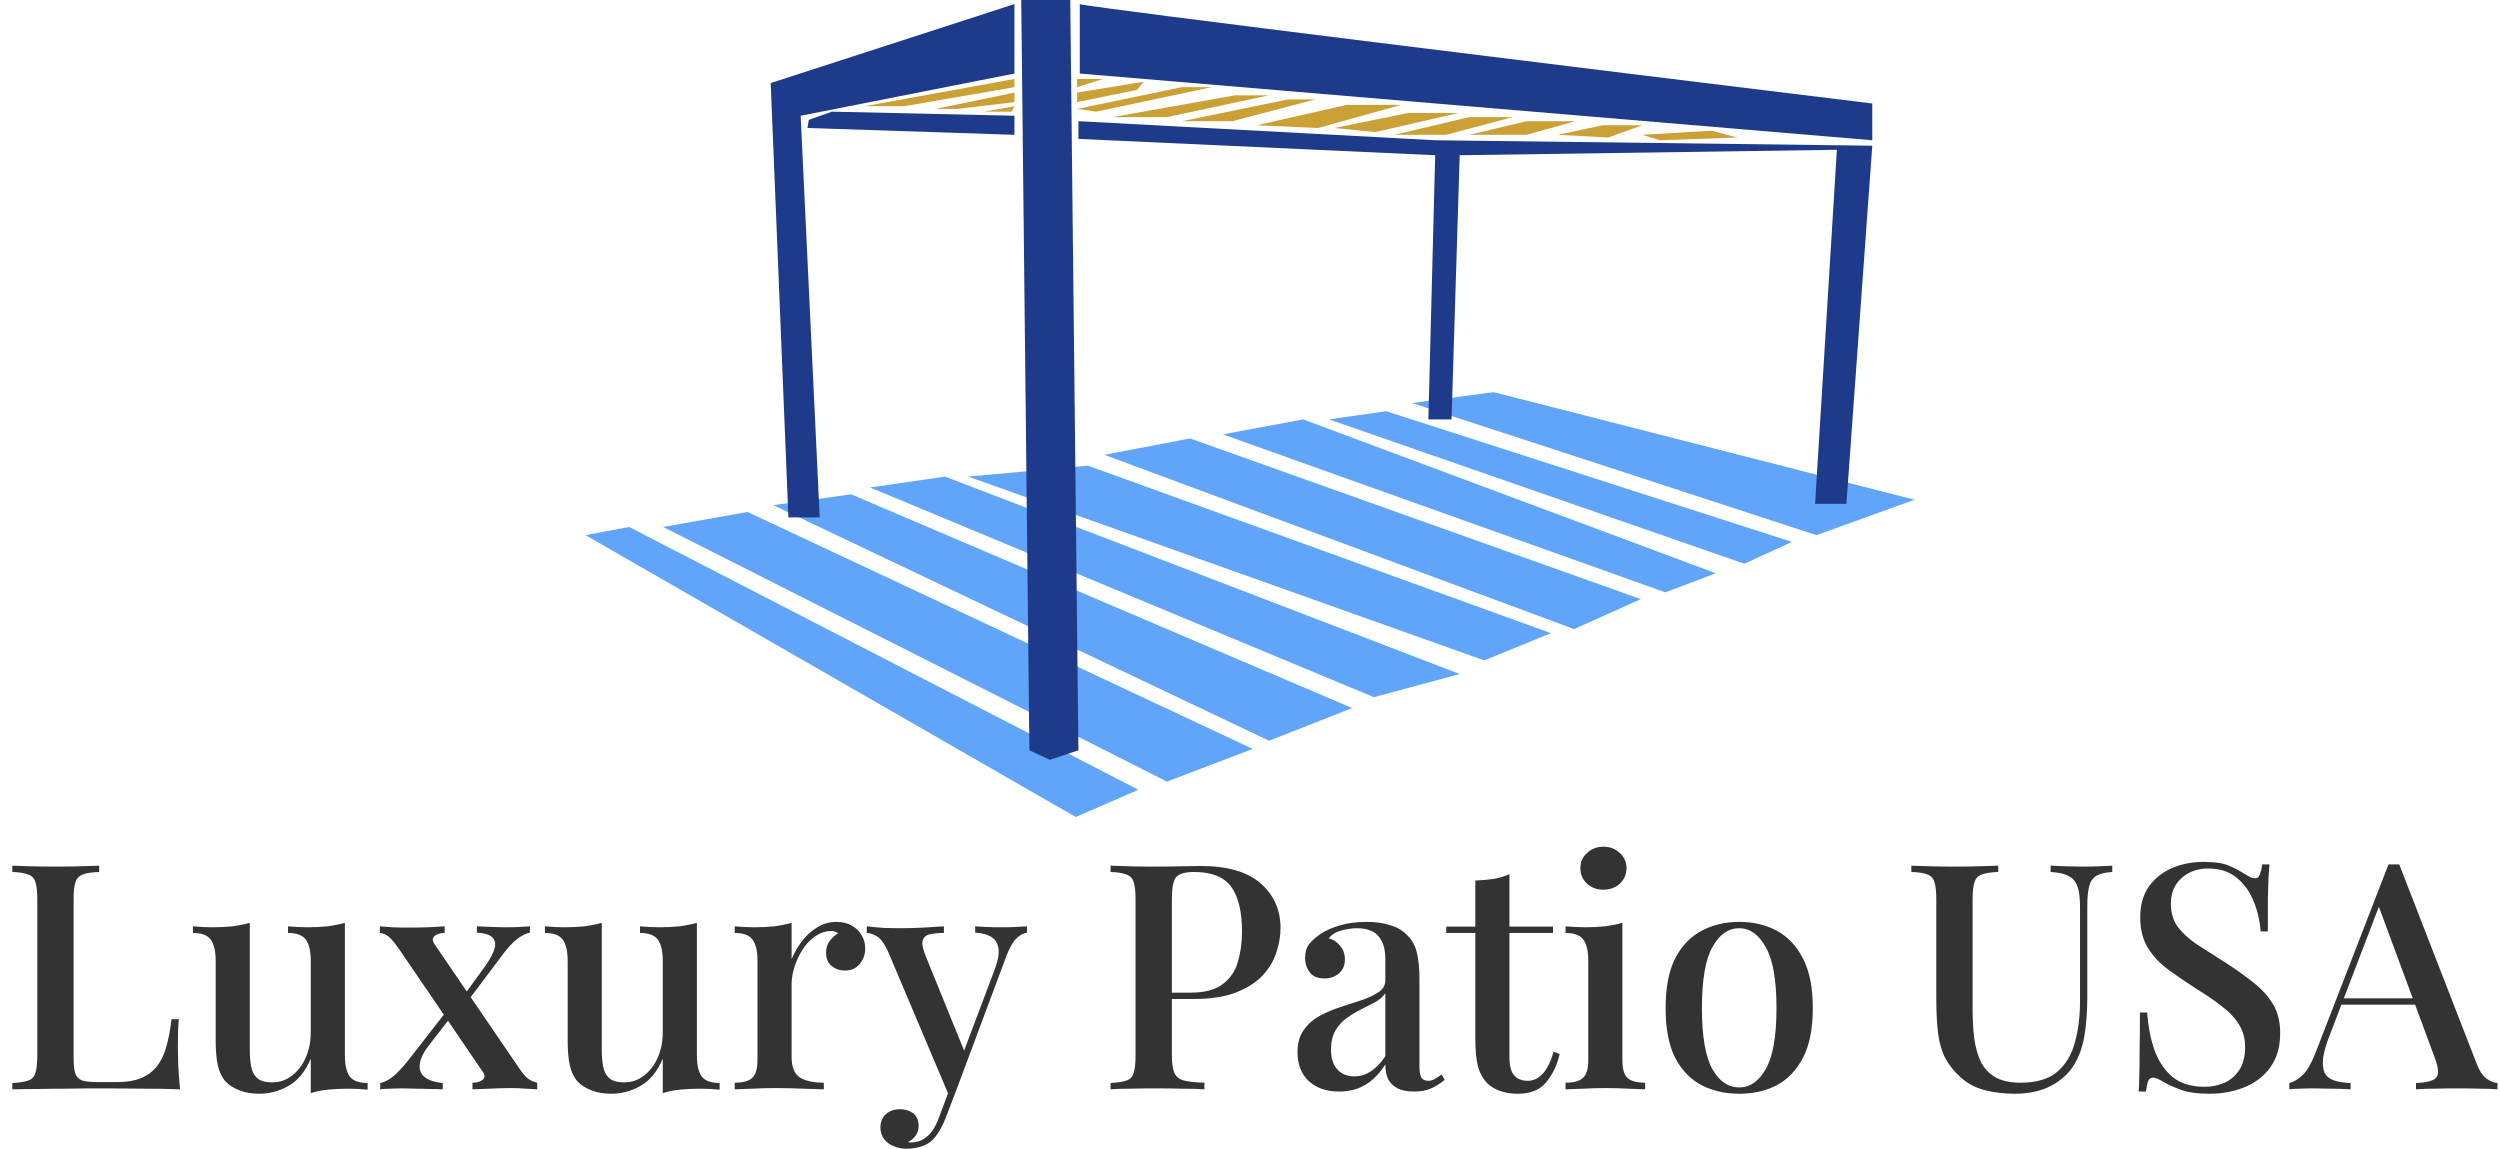 <svg xmlns="http://www.w3.org/2000/svg" fill="none" viewBox="0 0 918 422" height="422" width="918">
<path fill="#333333" d="M36.424 317.872V320.192C33.795 320.269 31.784 320.579 30.392 321.12C29.077 321.584 28.188 322.512 27.724 323.904C27.26 325.219 27.028 327.307 27.028 330.168V388.168C27.028 390.797 27.221 392.769 27.608 394.084C28.072 395.399 28.923 396.288 30.16 396.752C31.475 397.139 33.331 397.332 35.728 397.332H43.268C46.593 397.332 49.377 396.868 51.62 395.94C53.94 395.012 55.873 393.62 57.42 391.764C58.967 389.908 60.165 387.511 61.016 384.572C61.867 381.633 62.524 378.192 62.988 374.248H65.656C65.424 376.723 65.308 379.971 65.308 383.992C65.308 385.539 65.347 387.82 65.424 390.836C65.579 393.775 65.811 396.829 66.12 400C62.176 399.845 57.729 399.768 52.78 399.768C47.831 399.691 43.423 399.652 39.556 399.652C37.777 399.652 35.496 399.652 32.712 399.652C29.928 399.652 26.912 399.691 23.664 399.768C20.493 399.768 17.245 399.807 13.92 399.884C10.672 399.884 7.54 399.923 4.524 400V397.68C7.153 397.525 9.125 397.216 10.44 396.752C11.755 396.288 12.605 395.36 12.992 393.968C13.456 392.576 13.688 390.488 13.688 387.704V330.168C13.688 327.307 13.456 325.219 12.992 323.904C12.605 322.512 11.716 321.584 10.324 321.12C9.009 320.579 7.076 320.269 4.524 320.192V317.872C6.303 317.949 8.584 318.027 11.368 318.104C14.229 318.181 17.284 318.22 20.532 318.22C23.471 318.22 26.371 318.181 29.232 318.104C32.171 318.027 34.568 317.949 36.424 317.872ZM126.638 338.868V387.472C126.638 390.952 127.218 393.543 128.378 395.244C129.615 396.868 131.819 397.68 134.99 397.68V400.116C132.592 399.884 130.195 399.768 127.798 399.768C125.246 399.768 122.81 399.884 120.49 400.116C118.17 400.348 116.043 400.773 114.11 401.392V388.748C112.176 393.388 109.47 396.713 105.99 398.724C102.587 400.657 98.991 401.624 95.202 401.624C92.34 401.624 89.904 401.199 87.894 400.348C85.883 399.575 84.22 398.531 82.906 397.216C81.514 395.669 80.547 393.697 80.006 391.3C79.464 388.825 79.194 385.732 79.194 382.02V352.788C79.194 349.308 78.614 346.756 77.454 345.132C76.294 343.431 74.09 342.58 70.842 342.58V340.144C73.316 340.376 75.714 340.492 78.034 340.492C80.586 340.492 83.022 340.376 85.342 340.144C87.662 339.835 89.788 339.409 91.722 338.868V385.268C91.722 387.511 91.876 389.56 92.186 391.416C92.495 393.272 93.23 394.741 94.39 395.824C95.55 396.907 97.406 397.448 99.958 397.448C102.664 397.448 105.062 396.636 107.15 395.012C109.315 393.388 111.016 391.184 112.254 388.4C113.491 385.616 114.11 382.484 114.11 379.004V352.788C114.11 349.308 113.53 346.756 112.37 345.132C111.21 343.431 109.006 342.58 105.758 342.58V340.144C108.232 340.376 110.63 340.492 112.95 340.492C115.502 340.492 117.938 340.376 120.258 340.144C122.578 339.835 124.704 339.409 126.638 338.868ZM163.278 340.144V342.58C161.809 342.58 160.61 342.928 159.682 343.624C158.754 344.32 158.677 345.287 159.45 346.524L190.306 391.764C191.466 393.543 192.549 394.896 193.554 395.824C194.637 396.675 195.874 397.255 197.266 397.564V400C196.338 399.923 194.946 399.845 193.09 399.768C191.311 399.613 189.494 399.536 187.638 399.536C185.086 399.536 182.418 399.613 179.634 399.768C176.85 399.845 174.801 399.923 173.486 400V397.564C175.033 397.564 176.27 397.216 177.198 396.52C178.126 395.747 178.165 394.78 177.314 393.62L146.458 348.38C144.989 346.292 143.79 344.861 142.862 344.088C142.011 343.237 140.89 342.735 139.498 342.58V340.144C140.503 340.221 141.973 340.337 143.906 340.492C145.839 340.569 147.734 340.608 149.59 340.608C152.142 340.608 154.733 340.569 157.362 340.492C160.069 340.337 162.041 340.221 163.278 340.144ZM164.554 370.536C164.554 370.536 164.593 370.768 164.67 371.232C164.825 371.696 164.979 372.199 165.134 372.74C165.366 373.281 165.482 373.552 165.482 373.552L157.478 383.876C155.39 386.583 154.269 388.98 154.114 391.068C153.959 393.079 154.655 394.625 156.202 395.708C157.749 396.791 159.875 397.448 162.582 397.68V400C161.19 399.923 159.605 399.884 157.826 399.884C156.047 399.807 154.307 399.768 152.606 399.768C150.905 399.691 149.435 399.652 148.198 399.652C146.419 399.652 144.834 399.691 143.442 399.768C142.05 399.768 140.774 399.845 139.614 400V397.68C141.161 397.371 142.707 396.597 144.254 395.36C145.878 394.045 147.773 392.035 149.938 389.328L164.554 370.536ZM194.598 340.144V342.464C193.051 342.773 191.389 343.624 189.61 345.016C187.909 346.408 186.13 348.38 184.274 350.932L171.05 368.564C171.05 368.564 170.973 368.332 170.818 367.868C170.741 367.327 170.625 366.824 170.47 366.36C170.315 365.896 170.238 365.664 170.238 365.664L178.242 354.644C180.021 352.092 181.142 349.965 181.606 348.264C182.07 346.563 181.799 345.209 180.794 344.204C179.789 343.199 177.894 342.619 175.11 342.464V340.144C177.198 340.221 179.054 340.299 180.678 340.376C182.379 340.453 184.158 340.492 186.014 340.492C187.793 340.492 189.378 340.453 190.77 340.376C192.162 340.299 193.438 340.221 194.598 340.144ZM255.891 338.868V387.472C255.891 390.952 256.471 393.543 257.631 395.244C258.869 396.868 261.073 397.68 264.243 397.68V400.116C261.846 399.884 259.449 399.768 257.051 399.768C254.499 399.768 252.063 399.884 249.743 400.116C247.423 400.348 245.297 400.773 243.363 401.392V388.748C241.43 393.388 238.723 396.713 235.243 398.724C231.841 400.657 228.245 401.624 224.455 401.624C221.594 401.624 219.158 401.199 217.147 400.348C215.137 399.575 213.474 398.531 212.159 397.216C210.767 395.669 209.801 393.697 209.259 391.3C208.718 388.825 208.447 385.732 208.447 382.02V352.788C208.447 349.308 207.867 346.756 206.707 345.132C205.547 343.431 203.343 342.58 200.095 342.58V340.144C202.57 340.376 204.967 340.492 207.287 340.492C209.839 340.492 212.275 340.376 214.595 340.144C216.915 339.835 219.042 339.409 220.975 338.868V385.268C220.975 387.511 221.13 389.56 221.439 391.416C221.749 393.272 222.483 394.741 223.643 395.824C224.803 396.907 226.659 397.448 229.211 397.448C231.918 397.448 234.315 396.636 236.403 395.012C238.569 393.388 240.27 391.184 241.507 388.4C242.745 385.616 243.363 382.484 243.363 379.004V352.788C243.363 349.308 242.783 346.756 241.623 345.132C240.463 343.431 238.259 342.58 235.011 342.58V340.144C237.486 340.376 239.883 340.492 242.203 340.492C244.755 340.492 247.191 340.376 249.511 340.144C251.831 339.835 253.958 339.409 255.891 338.868ZM307.148 338.52C309.391 338.52 311.285 338.984 312.832 339.912C314.456 340.84 315.655 342.039 316.428 343.508C317.279 344.9 317.704 346.485 317.704 348.264C317.704 350.507 317.008 352.44 315.616 354.064C314.301 355.611 312.523 356.384 310.28 356.384C308.347 356.384 306.684 355.804 305.292 354.644C303.977 353.484 303.32 351.899 303.32 349.888C303.32 348.187 303.745 346.756 304.596 345.596C305.524 344.359 306.568 343.392 307.728 342.696C306.955 342.077 306.027 341.807 304.944 341.884C302.856 341.961 300.923 342.657 299.144 343.972C297.365 345.209 295.857 346.833 294.62 348.844C293.383 350.777 292.416 352.865 291.72 355.108C291.024 357.351 290.676 359.439 290.676 361.372V388.052C290.676 391.841 291.72 394.393 293.808 395.708C295.896 396.945 298.796 397.564 302.508 397.564V400C300.729 399.923 298.177 399.845 294.852 399.768C291.604 399.613 288.163 399.536 284.528 399.536C281.744 399.536 278.96 399.613 276.176 399.768C273.392 399.845 271.265 399.923 269.796 400V397.564C272.812 397.564 274.939 396.984 276.176 395.824C277.491 394.664 278.148 392.46 278.148 389.212V352.788C278.148 349.308 277.568 346.756 276.408 345.132C275.248 343.431 273.044 342.58 269.796 342.58V340.144C272.271 340.376 274.668 340.492 276.988 340.492C279.617 340.492 282.053 340.376 284.296 340.144C286.616 339.835 288.743 339.409 290.676 338.868V352.208C291.604 349.965 292.841 347.8 294.388 345.712C295.935 343.624 297.791 341.923 299.956 340.608C302.121 339.216 304.519 338.52 307.148 338.52ZM377.113 340.144V342.464C375.644 342.696 374.291 343.469 373.053 344.784C371.816 346.021 370.617 348.187 369.457 351.28L351.361 399.768L348.577 402.552L325.957 349.076C324.488 346.06 323.057 344.243 321.665 343.624C320.351 342.928 319.229 342.58 318.301 342.58V340.144C320.235 340.376 322.284 340.569 324.449 340.724C326.615 340.801 328.857 340.84 331.177 340.84C333.807 340.84 336.436 340.763 339.065 340.608C341.772 340.453 344.285 340.299 346.605 340.144V342.58C344.749 342.58 343.087 342.735 341.617 343.044C340.225 343.276 339.297 344.011 338.833 345.248C338.447 346.408 338.833 348.419 339.993 351.28L354.377 386.66L353.565 387.008L365.281 355.92C366.441 352.827 366.905 350.352 366.673 348.496C366.441 346.563 365.629 345.132 364.237 344.204C362.845 343.199 360.796 342.619 358.089 342.464V340.144C359.404 340.221 360.603 340.299 361.685 340.376C362.845 340.376 363.967 340.415 365.049 340.492C366.132 340.492 367.215 340.492 368.297 340.492C369.999 340.492 371.584 340.453 373.053 340.376C374.6 340.299 375.953 340.221 377.113 340.144ZM351.361 399.768L347.185 410.672C346.412 412.605 345.6 414.229 344.749 415.544C343.976 416.859 343.125 417.941 342.197 418.792C341.037 419.875 339.607 420.648 337.905 421.112C336.204 421.576 334.503 421.808 332.801 421.808C331.177 421.808 329.631 421.499 328.161 420.88C326.769 420.339 325.609 419.488 324.681 418.328C323.753 417.168 323.289 415.737 323.289 414.036C323.289 412.025 323.947 410.401 325.261 409.164C326.576 407.927 328.316 407.308 330.481 407.308C332.415 407.308 334.039 407.811 335.353 408.816C336.668 409.899 337.325 411.445 337.325 413.456C337.325 414.848 336.939 416.047 336.165 417.052C335.469 418.057 334.541 418.831 333.381 419.372C333.613 419.449 333.845 419.488 334.077 419.488C334.309 419.488 334.503 419.488 334.657 419.488C336.823 419.488 338.756 418.753 340.457 417.284C342.159 415.892 343.589 413.611 344.749 410.44L348.925 399.304L351.361 399.768ZM407.805 317.872C409.584 317.949 411.865 318.027 414.649 318.104C417.511 318.181 420.333 318.22 423.117 318.22C426.829 318.22 430.348 318.181 433.673 318.104C437.076 318.027 439.473 317.988 440.865 317.988C450.687 317.988 458.033 320.115 462.905 324.368C467.777 328.621 470.213 334.112 470.213 340.84C470.213 343.624 469.711 346.563 468.705 349.656C467.777 352.672 466.115 355.495 463.717 358.124C461.32 360.676 458.072 362.764 453.973 364.388C449.875 366.012 444.655 366.824 438.313 366.824H426.945V364.504H437.153C442.335 364.504 446.279 363.46 448.985 361.372C451.769 359.284 453.625 356.539 454.553 353.136C455.559 349.733 456.061 346.06 456.061 342.116C456.061 334.769 454.747 329.279 452.117 325.644C449.488 322.009 444.925 320.192 438.429 320.192C435.104 320.192 432.9 320.849 431.817 322.164C430.812 323.479 430.309 326.147 430.309 330.168V387.472C430.309 390.333 430.619 392.499 431.237 393.968C431.856 395.36 433.016 396.288 434.717 396.752C436.419 397.216 438.932 397.487 442.257 397.564V400C440.169 399.845 437.463 399.768 434.137 399.768C430.812 399.691 427.371 399.652 423.813 399.652C420.72 399.652 417.743 399.691 414.881 399.768C412.097 399.768 409.739 399.845 407.805 400V397.68C410.435 397.525 412.407 397.216 413.721 396.752C415.036 396.288 415.887 395.36 416.273 393.968C416.737 392.576 416.969 390.488 416.969 387.704V330.168C416.969 327.307 416.737 325.219 416.273 323.904C415.887 322.512 414.997 321.584 413.605 321.12C412.291 320.579 410.357 320.269 407.805 320.192V317.872ZM491.758 400.812C488.51 400.812 485.726 400.193 483.406 398.956C481.086 397.719 479.346 396.017 478.186 393.852C477.026 391.687 476.446 389.212 476.446 386.428C476.446 383.025 477.219 380.28 478.766 378.192C480.312 376.027 482.284 374.287 484.682 372.972C487.156 371.657 489.747 370.575 492.454 369.724C495.238 368.796 497.828 367.945 500.226 367.172C502.7 366.321 504.711 365.355 506.258 364.272C507.882 363.189 508.694 361.759 508.694 359.98V352.092C508.694 349.308 508.23 347.104 507.302 345.48C506.451 343.779 505.252 342.58 503.706 341.884C502.236 341.188 500.458 340.84 498.37 340.84C496.591 340.84 494.696 341.111 492.686 341.652C490.675 342.116 489.09 343.083 487.93 344.552C489.631 345.016 491.023 345.944 492.106 347.336C493.266 348.651 493.846 350.313 493.846 352.324C493.846 354.489 493.111 356.191 491.642 357.428C490.25 358.665 488.471 359.284 486.306 359.284C483.908 359.284 482.13 358.549 480.97 357.08C479.81 355.533 479.23 353.755 479.23 351.744C479.23 349.656 479.732 347.955 480.738 346.64C481.82 345.325 483.212 344.088 484.914 342.928C486.77 341.691 489.128 340.647 491.99 339.796C494.928 338.945 498.176 338.52 501.734 338.52C505.059 338.52 507.92 338.907 510.318 339.68C512.792 340.376 514.842 341.536 516.466 343.16C518.399 344.939 519.675 347.181 520.294 349.888C520.912 352.517 521.222 355.727 521.222 359.516V391.532C521.222 393.465 521.454 394.857 521.918 395.708C522.459 396.481 523.31 396.868 524.47 396.868C525.243 396.868 525.978 396.675 526.674 396.288C527.447 395.901 528.336 395.321 529.342 394.548L530.502 396.52C528.878 397.835 527.215 398.879 525.514 399.652C523.89 400.425 521.802 400.812 519.25 400.812C516.775 400.812 514.764 400.425 513.218 399.652C511.671 398.879 510.511 397.757 509.738 396.288C509.042 394.819 508.694 393.001 508.694 390.836C506.683 394.084 504.286 396.559 501.502 398.26C498.718 399.961 495.47 400.812 491.758 400.812ZM497.326 395.244C499.491 395.244 501.502 394.625 503.358 393.388C505.291 392.151 507.07 390.295 508.694 387.82V364.736C507.843 365.973 506.606 367.056 504.982 367.984C503.358 368.835 501.618 369.724 499.762 370.652C497.906 371.58 496.127 372.663 494.426 373.9C492.802 375.06 491.448 376.568 490.366 378.424C489.283 380.28 488.742 382.639 488.742 385.5C488.742 388.516 489.515 390.913 491.062 392.692C492.608 394.393 494.696 395.244 497.326 395.244ZM554.268 321.004V340.26H570.276V342.58H554.268V388.168C554.268 391.339 554.848 393.581 556.008 394.896C557.168 396.211 558.831 396.868 560.996 396.868C563.007 396.868 564.785 396.056 566.332 394.432C567.956 392.808 569.348 390.063 570.508 386.196L572.712 387.008C571.784 391.107 570.121 394.587 567.724 397.448C565.404 400.232 561.963 401.624 557.4 401.624C554.771 401.624 552.567 401.276 550.788 400.58C549.009 399.961 547.463 399.033 546.148 397.796C544.447 396.017 543.287 393.891 542.668 391.416C542.049 388.941 541.74 385.655 541.74 381.556V342.58H531.068V340.26H541.74V323.324C544.137 323.247 546.38 323.053 548.468 322.744C550.556 322.357 552.489 321.777 554.268 321.004ZM588.782 310.912C591.18 310.912 593.19 311.685 594.814 313.232C596.438 314.701 597.25 316.557 597.25 318.8C597.25 321.043 596.438 322.937 594.814 324.484C593.19 325.953 591.18 326.688 588.782 326.688C586.385 326.688 584.374 325.953 582.75 324.484C581.126 322.937 580.314 321.043 580.314 318.8C580.314 316.557 581.126 314.701 582.75 313.232C584.374 311.685 586.385 310.912 588.782 310.912ZM595.742 338.868V389.212C595.742 392.46 596.361 394.664 597.598 395.824C598.913 396.984 601.078 397.564 604.094 397.564V400C602.78 399.923 600.73 399.845 597.946 399.768C595.24 399.613 592.456 399.536 589.594 399.536C586.888 399.536 584.104 399.613 581.242 399.768C578.381 399.845 576.254 399.923 574.862 400V397.564C577.878 397.564 580.005 396.984 581.242 395.824C582.557 394.664 583.214 392.46 583.214 389.212V352.788C583.214 349.308 582.634 346.756 581.474 345.132C580.314 343.431 578.11 342.58 574.862 342.58V340.144C577.337 340.376 579.734 340.492 582.054 340.492C584.684 340.492 587.12 340.376 589.362 340.144C591.682 339.835 593.809 339.409 595.742 338.868ZM638.64 338.52C643.821 338.52 648.422 339.603 652.444 341.768C656.465 343.933 659.674 347.336 662.072 351.976C664.469 356.616 665.668 362.687 665.668 370.188C665.668 377.689 664.469 383.76 662.072 388.4C659.674 392.963 656.465 396.327 652.444 398.492C648.422 400.58 643.821 401.624 638.64 401.624C633.536 401.624 628.934 400.58 624.836 398.492C620.737 396.327 617.489 392.963 615.092 388.4C612.772 383.76 611.612 377.689 611.612 370.188C611.612 362.687 612.772 356.616 615.092 351.976C617.489 347.336 620.737 343.933 624.836 341.768C628.934 339.603 633.536 338.52 638.64 338.52ZM638.64 340.84C634.618 340.84 631.332 343.16 628.78 347.8C626.228 352.363 624.952 359.825 624.952 370.188C624.952 380.551 626.228 388.013 628.78 392.576C631.332 397.061 634.618 399.304 638.64 399.304C642.584 399.304 645.832 397.061 648.384 392.576C651.013 388.013 652.328 380.551 652.328 370.188C652.328 359.825 651.013 352.363 648.384 347.8C645.832 343.16 642.584 340.84 638.64 340.84ZM775.619 317.872V320.192C773.067 320.347 771.133 320.811 769.819 321.584C768.504 322.357 767.615 323.633 767.151 325.412C766.687 327.113 766.455 329.549 766.455 332.72V366.244C766.455 371.503 766.107 376.181 765.411 380.28C764.715 384.379 763.477 387.897 761.699 390.836C759.765 394.084 756.904 396.713 753.115 398.724C749.403 400.657 744.956 401.624 739.775 401.624C736.063 401.624 732.467 401.199 728.987 400.348C725.507 399.497 722.452 397.873 719.823 395.476C717.503 393.388 715.685 391.107 714.371 388.632C713.056 386.157 712.167 383.18 711.703 379.7C711.239 376.143 711.007 371.773 711.007 366.592V330.168C711.007 327.307 710.775 325.219 710.311 323.904C709.924 322.512 709.073 321.584 707.759 321.12C706.444 320.579 704.472 320.269 701.843 320.192V317.872C703.621 317.949 705.903 318.027 708.687 318.104C711.548 318.181 714.603 318.22 717.851 318.22C720.789 318.22 723.689 318.181 726.551 318.104C729.489 318.027 731.887 317.949 733.743 317.872V320.192C731.113 320.269 729.103 320.579 727.711 321.12C726.396 321.584 725.507 322.512 725.043 323.904C724.579 325.219 724.347 327.307 724.347 330.168V370.304C724.347 374.248 724.54 377.883 724.927 381.208C725.391 384.533 726.203 387.433 727.363 389.908C728.6 392.305 730.379 394.2 732.699 395.592C735.096 396.907 738.189 397.564 741.979 397.564C747.701 397.564 752.109 396.288 755.203 393.736C758.373 391.107 760.577 387.549 761.815 383.064C763.129 378.501 763.787 373.32 763.787 367.52V333.184C763.787 329.859 763.477 327.307 762.859 325.528C762.24 323.749 761.157 322.473 759.611 321.7C758.064 320.849 755.86 320.347 752.999 320.192V317.872C754.468 317.949 756.363 318.027 758.683 318.104C761.003 318.181 763.129 318.22 765.063 318.22C767.073 318.22 769.007 318.181 770.863 318.104C772.796 318.027 774.381 317.949 775.619 317.872ZM809.095 316.48C813.194 316.48 816.326 316.944 818.491 317.872C820.657 318.8 822.551 319.805 824.175 320.888C825.103 321.429 825.838 321.855 826.379 322.164C826.998 322.396 827.578 322.512 828.119 322.512C828.893 322.512 829.434 322.087 829.743 321.236C830.13 320.385 830.439 319.109 830.671 317.408H833.339C833.262 318.8 833.146 320.463 832.991 322.396C832.914 324.252 832.837 326.727 832.759 329.82C832.759 332.913 832.759 336.973 832.759 342H830.091C829.859 338.211 829.009 334.537 827.539 330.98C826.147 327.423 824.059 324.523 821.275 322.28C818.569 320.037 815.089 318.916 810.835 318.916C806.891 318.916 803.605 320.115 800.975 322.512C798.423 324.832 797.147 327.925 797.147 331.792C797.147 335.195 797.998 338.056 799.699 340.376C801.401 342.619 803.721 344.745 806.659 346.756C809.675 348.689 813.078 350.855 816.867 353.252C820.734 355.727 824.214 358.201 827.307 360.676C830.401 363.073 832.837 365.741 834.615 368.68C836.394 371.619 837.283 375.176 837.283 379.352C837.283 384.379 836.085 388.555 833.687 391.88C831.367 395.128 828.235 397.564 824.291 399.188C820.347 400.812 816.017 401.624 811.299 401.624C806.969 401.624 803.527 401.16 800.975 400.232C798.423 399.304 796.258 398.337 794.479 397.332C792.778 396.249 791.463 395.708 790.535 395.708C789.762 395.708 789.182 396.133 788.795 396.984C788.486 397.835 788.215 399.111 787.983 400.812H785.315C785.47 399.111 785.547 397.139 785.547 394.896C785.625 392.576 785.663 389.56 785.663 385.848C785.741 382.136 785.779 377.457 785.779 371.812H788.447C788.757 376.607 789.607 381.092 790.999 385.268C792.469 389.444 794.673 392.808 797.611 395.36C800.627 397.835 804.61 399.072 809.559 399.072C812.189 399.072 814.625 398.569 816.867 397.564C819.11 396.559 820.927 394.973 822.319 392.808C823.711 390.643 824.407 387.859 824.407 384.456C824.407 381.285 823.634 378.501 822.087 376.104C820.618 373.707 818.53 371.503 815.823 369.492C813.194 367.404 810.101 365.277 806.543 363.112C802.909 360.792 799.506 358.472 796.335 356.152C793.165 353.832 790.613 351.125 788.679 348.032C786.823 344.939 785.895 341.265 785.895 337.012C785.895 332.295 786.978 328.428 789.143 325.412C791.386 322.396 794.247 320.153 797.727 318.684C801.285 317.215 805.074 316.48 809.095 316.48ZM881.001 317.408L909.305 390.256C910.388 393.117 911.625 395.051 913.017 396.056C914.486 397.061 915.84 397.603 917.077 397.68V400C915.221 399.845 913.017 399.768 910.465 399.768C907.99 399.691 905.477 399.652 902.925 399.652C899.677 399.652 896.661 399.691 893.877 399.768C891.093 399.768 888.85 399.845 887.149 400V397.68C891.093 397.525 893.568 396.868 894.573 395.708C895.656 394.471 895.424 391.88 893.877 387.936L872.997 331.56L874.853 329.472L855.597 379.816C854.205 383.296 853.354 386.196 853.045 388.516C852.813 390.836 853.006 392.653 853.625 393.968C854.321 395.283 855.481 396.211 857.105 396.752C858.729 397.293 860.74 397.603 863.137 397.68V400C860.817 399.845 858.458 399.768 856.061 399.768C853.741 399.691 851.537 399.652 849.449 399.652C847.593 399.652 845.93 399.691 844.461 399.768C843.069 399.768 841.793 399.845 840.633 400V397.68C842.257 397.293 843.881 396.327 845.505 394.78C847.129 393.233 848.676 390.604 850.145 386.892L877.057 317.408C877.676 317.408 878.333 317.408 879.029 317.408C879.725 317.408 880.382 317.408 881.001 317.408ZM893.181 366.592V368.912H858.613L859.773 366.592H893.181Z"></path>
<path fill="#60A5FA" d="M395 300L418 290L231 193.5L215 196.5L395 300Z"></path>
<path fill="#60A5FA" d="M243.5 193.5L428.5 287L460 275L274.5 188L243.5 193.5Z"></path>
<path fill="#60A5FA" d="M284 185.5L466 272L496.5 260L312.5 181.5L284 185.5Z"></path>
<path fill="#60A5FA" d="M504.5 256L536 247.5L347 175L319.5 179L504.5 256Z"></path>
<path fill="#60A5FA" d="M545 242.5L569.5 232.5L399.5 171L355.5 175L545 242.5Z"></path>
<path fill="#60A5FA" d="M405.5 167L578 231L602.5 220L437 161L405.5 167Z"></path>
<path fill="#60A5FA" d="M449 159.5L611.5 217.5L630 210.5L478.5 154L449 159.5Z"></path>
<path fill="#60A5FA" d="M488 154L640.5 207L658 199L509 151L488 154Z"></path>
<path fill="#60A5FA" d="M518.5 148L667 196.5L703 183.5L548.5 144L518.5 148Z"></path>
<path fill="#1E3A8A" d="M283 30.5L289.5 190H301L294 42.5L372.5 27V1.5L283 30.5Z"></path>
<path fill="#1E3A8A" d="M305.5 41L297 44L296.5 47L372.5 49.5V42.5L305.5 41Z"></path>
<path fill="#1E3A8A" d="M393 0H375L378 275.5L385.5 279L396 275.5L393 0Z"></path>
<path fill="#1E3A8A" d="M396.5 1.533C396.461 1.518 396.461 1.506 396.5 1.5V1.533C399.223 2.634 590.727 26.193 687.5 38V51.5L396.5 27V1.533Z"></path>
<path fill="#1E3A8A" d="M527 57L524.5 154H533L536 57L674.5 55L666.5 185H678L687.5 53.5L527 51.5L396 44.5V51L527 57Z"></path>
<path fill="#CBA135" d="M372.5 29L317.5 39H332L372.5 32V29Z"></path>
<path fill="#CBA135" d="M372.5 34L343.5 40H351.5L372.5 37.5V34Z"></path>
<path fill="#CBA135" d="M372.5 39L361.5 41H371.5L372.5 39Z"></path>
<path fill="#CBA135" d="M405 29H395.5V32L405 29Z"></path>
<path fill="#CBA135" d="M420 30L395.5 34V37.5L417.5 33L420 30Z"></path>
<path fill="#CBA135" d="M434 32L395.5 40L402.5 41L445 32H434Z"></path>
<path fill="#CBA135" d="M453.5 35L408.5 43H428.5L466 35H453.5Z"></path>
<path fill="#CBA135" d="M473 36.5L434 44.5H452.5L483 36.5H473Z"></path>
<path fill="#CBA135" d="M494.5 38.5L461.5 46L484 47L514.5 38.5H494.5Z"></path>
<path fill="#CBA135" d="M517 41.5L490 47L505 48.5L535.5 41.5H517Z"></path>
<path fill="#CBA135" d="M539.5 43L512 49.5H531L555.5 43H539.5Z"></path>
<path fill="#CBA135" d="M560.5 44.5L539.5 49.5H560.5L578.5 44.5H560.5Z"></path>
<path fill="#CBA135" d="M588.5 46L572 49.5L590.5 50.5L603 46H588.5Z"></path>
<path fill="#CBA135" d="M628.5 48L603 49.5L609.5 51.5L638 50.5L628.5 48Z"></path>
</svg>

